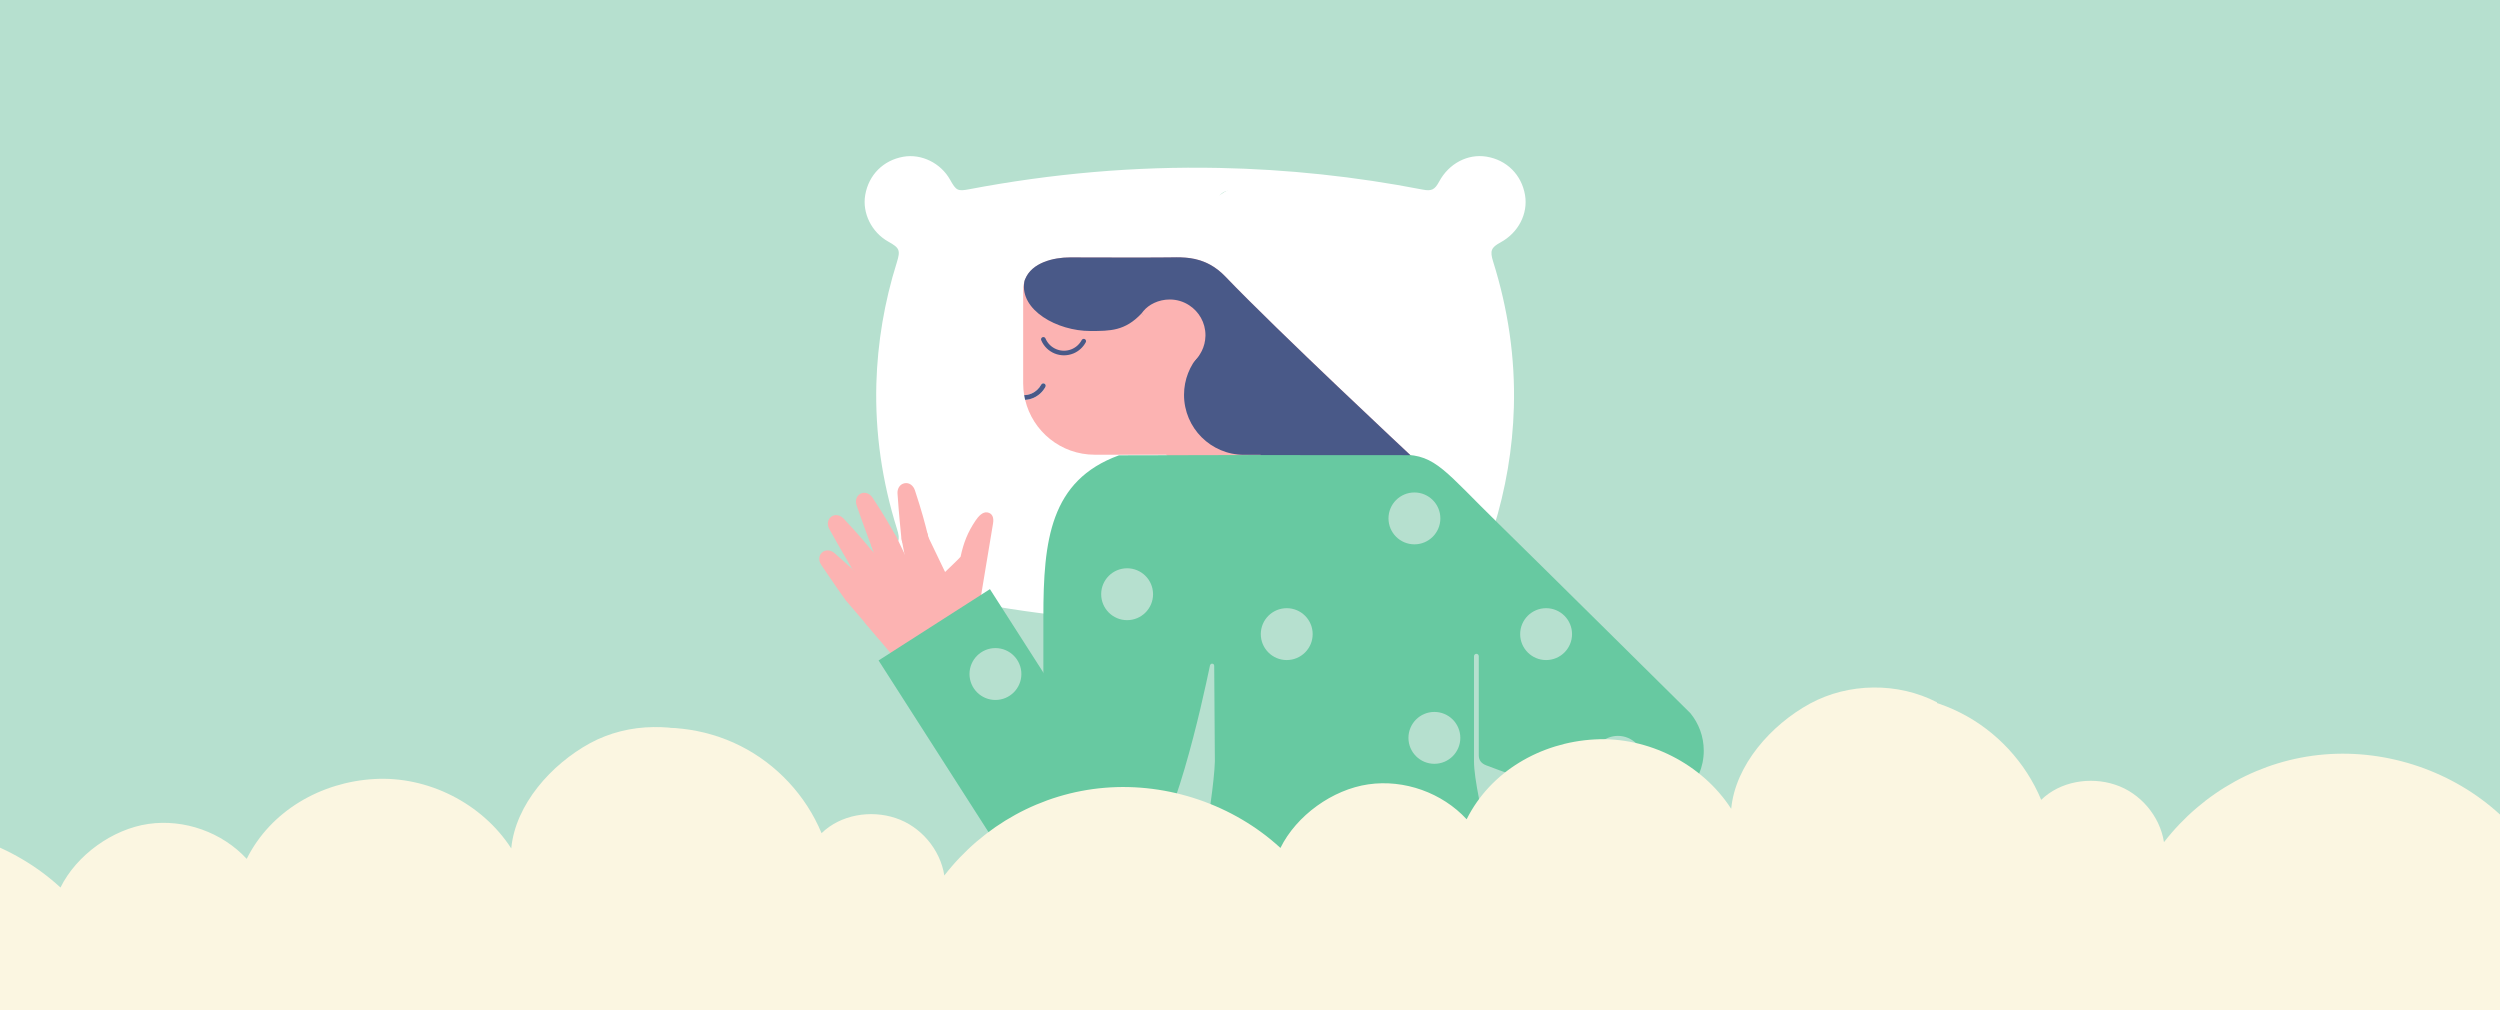 <?xml version="1.0" encoding="UTF-8"?>
<svg xmlns="http://www.w3.org/2000/svg" width="1200" height="485" viewBox="0 0 1200 485" fill="none">
  <rect x="0" y="0" width="1200" height="485" fill="#333333" stroke="none"/>
  <g clip-path="url(#clip0_8576_2)">
    <rect width="1200" height="485" fill="#B6E0CF"></rect>
    <circle cx="489.15" cy="212.53" r="5.255" fill="#FEE668"></circle>
    <path d="M573.829 299.209C537.255 299.145 500.767 295.653 464.845 288.778C459.981 287.851 458.709 288.437 456.343 292.824C451.782 301.234 442.769 305.918 433.896 304.496C424.137 302.928 416.982 295.841 415.308 286.088C413.788 277.226 418.444 268.056 426.755 263.525C431.657 260.85 432.27 259.391 430.535 253.844C423.438 231.155 420.009 207.938 420.65 184.168C421.226 164.457 424.517 144.92 430.43 126.109C432.298 120.102 431.837 119.022 426.397 115.991C418.372 111.522 413.784 102.25 415.315 93.541C416.992 83.918 423.99 76.916 433.613 75.235C442.326 73.712 451.588 78.276 456.064 86.304C458.961 91.496 459.698 91.888 465.234 90.834C504.858 83.308 544.833 79.769 585.163 80.608C617.961 81.269 650.643 84.745 682.846 90.998C687.179 91.84 688.665 91.107 690.823 87.112C695.483 78.474 704.482 73.736 713.468 75.181C723.207 76.752 730.359 83.863 732.015 93.626C733.536 102.595 728.814 111.713 720.248 116.356C715.748 118.794 715.08 120.379 716.699 125.54C723.858 148.331 727.325 171.658 726.657 195.543C726.08 215.258 722.789 234.799 716.877 253.616C715.015 259.595 715.469 260.618 720.967 263.699C728.998 268.195 733.542 277.423 732.019 286.16C730.314 295.913 723.132 303 713.389 304.527C704.625 305.89 695.568 301.268 691.106 293.124C688.488 288.352 687.462 287.83 682.461 288.781C646.654 295.634 610.285 299.125 573.829 299.209ZM573.921 288.938C603.145 288.171 632.184 286.116 661.033 281.602C664.974 280.985 667.108 278.374 666.508 275.194C665.908 272.013 663.055 270.36 659.179 270.871C650.718 271.99 642.264 273.149 633.783 274.079C596.289 278.188 558.473 278.446 520.927 274.849C516.758 274.451 513.939 276.257 513.55 279.622C513.162 282.986 515.463 285.417 519.734 285.696C537.797 286.825 555.861 287.864 573.921 288.938ZM601.484 118.732C606.472 112.477 610.968 106.801 615.502 101.173C617.093 99.193 618.072 97.141 616.865 94.605C615.611 91.959 613.364 91.329 610.658 91.352C604.181 91.417 597.704 91.352 591.227 91.383C587.137 91.403 584.727 93.398 584.641 96.708C584.553 100.117 587.072 102.264 591.299 102.308C594.173 102.339 597.046 102.308 600.584 102.308C595.441 108.731 590.828 114.488 586.223 120.249C584.693 122.161 583.704 124.486 585.33 126.477C586.537 127.956 588.695 129.426 590.498 129.514C597.53 129.855 604.593 129.715 611.633 129.623C615.103 129.579 617.4 127.254 617.387 124.169C617.373 121.084 615.075 118.855 611.592 118.749C608.534 118.661 605.466 118.732 601.484 118.732Z" fill="white"></path>
    <path d="M573.919 288.94C555.852 287.866 537.785 286.826 519.739 285.688C515.468 285.418 513.167 282.981 513.555 279.613C513.944 276.245 516.763 274.452 520.932 274.841C558.476 278.437 596.29 278.178 633.781 274.07C642.262 273.14 650.716 271.981 659.177 270.863C663.053 270.351 665.896 271.964 666.506 275.185C667.116 278.406 664.972 280.98 661.031 281.594C632.182 286.117 603.143 288.173 573.919 288.94Z" fill="white"></path>
    <ellipse cx="605.022" cy="115.305" rx="31.191" ry="27.782" fill="white"></ellipse>
    <path d="M501.823 185.684C502.126 185.126 501.905 184.429 501.346 184.138C500.788 183.836 500.089 184.057 499.799 184.615C498.763 186.544 497.087 188.09 495.063 188.939C493.934 189.415 492.759 189.648 491.595 189.683C491.292 187.834 491.118 185.951 491.118 184.01C491.118 184.01 491.118 153.337 491.118 139.389C491.118 127.278 504.046 123.559 513.599 123.559C526.097 123.559 548.136 123.698 560.622 123.559C568.081 123.477 578.414 122.571 588.188 132.764C613.451 159.125 677.683 219.112 677.683 219.112C666.245 236.28 631.359 234.362 609.518 235.78L609.506 235.791C608.878 235.826 608.249 235.861 607.621 235.884C607.609 235.884 607.609 235.873 607.609 235.873C606.76 235.908 605.899 235.919 605.038 235.919C602.187 235.919 599.371 235.757 596.578 235.408C596.45 235.396 596.322 235.385 596.206 235.361C596.147 235.35 596.089 235.35 596.031 235.338C593.576 235.013 591.156 234.559 588.793 233.978C578.949 231.549 569.5 226.714 560.598 218.996C560.564 218.961 559.784 218.264 559.761 218.264H559.249H525.445C509.236 218.264 495.656 207.024 492.072 191.926C493.375 191.844 494.702 191.565 495.97 191.031C498.46 189.985 500.543 188.09 501.823 185.684Z" fill="#FCB3B2"></path>
    <path d="M495.054 188.937C497.079 188.088 498.755 186.543 499.79 184.613C500.093 184.055 500.78 183.846 501.338 184.137C501.897 184.439 502.106 185.125 501.815 185.682C500.535 188.077 498.452 189.983 495.95 191.041C494.67 191.575 493.356 191.866 492.052 191.936C491.878 191.192 491.715 190.436 491.587 189.669C492.75 189.646 493.926 189.413 495.054 188.937Z" fill="#495988"></path>
    <path d="M500.808 162.889C503.112 168.352 509.419 170.909 514.888 168.607C517.157 167.654 519.031 165.934 520.194 163.76" stroke="#495988" stroke-width="2.213" stroke-linecap="round" stroke-linejoin="round"></path>
    <path d="M537.068 218.577V218.554C537.068 218.554 672.224 218.252 673.166 218.252C689.213 218.252 693.739 226.411 719.363 251.436C737.934 269.603 807.857 338.842 811.371 342.317C815.386 347.222 817.806 353.499 817.806 360.333C817.806 376.059 805.041 388.81 789.297 388.81C771.307 388.81 726.438 372.305 713.417 367.377C711.124 366.505 709.821 364.971 709.821 362.623C709.821 350.709 709.821 314.98 709.821 314.98C709.821 314.352 709.309 313.829 708.669 313.829C708.041 313.829 707.517 314.34 707.517 314.98C707.517 314.98 707.517 352.825 707.517 365.436C707.517 381.952 722.979 436.041 722.979 436.041H572.623C572.623 436.041 584.009 376.245 583.113 362.286C583.078 361.681 582.868 329.555 582.822 319.757C582.822 319.42 582.752 318.757 582.124 318.594C581.367 318.397 581.03 318.932 580.832 319.234C577.047 337.322 563.043 402.063 547.72 414.513C543.112 421.312 536.207 388.81 521.731 388.81H500.82C485.076 388.81 500.82 383.103 500.82 367.377V296.066C500.82 259.348 504.056 230.611 537.068 218.577Z" fill="#67C9A1"></path>
    <path d="M513.597 123.557C526.094 123.557 548.134 123.696 560.619 123.557C565.635 123.499 571.965 123.092 578.551 125.928C578.726 125.998 578.9 126.091 579.075 126.172C579.296 126.277 579.517 126.37 579.738 126.474C580.157 126.683 580.576 126.904 580.995 127.137C581.018 127.148 581.03 127.16 581.053 127.16C583.438 128.497 585.824 130.298 588.186 132.762C613.448 159.124 677.006 218.483 677.006 218.483C674.819 218.506 605.163 218.436 605.163 218.436L605.094 218.32H597.169C581.251 218.32 568.334 205.43 568.334 189.518C568.334 182.172 571.115 175.477 575.654 170.386L547.866 150.523C539.988 158.88 532.925 158.88 523.325 158.88C507.511 158.88 489.475 148.93 491.651 135.331C491.744 134.715 491.872 134.413 492.07 133.983C495.258 126.067 505.603 123.557 513.597 123.557Z" fill="#495988"></path>
    <path d="M548.797 149.349C551.333 146.245 556.034 143.758 561.469 143.758C564.913 143.758 568.113 144.769 570.801 146.524C575.514 149.581 578.621 154.87 578.621 160.902C578.621 161.053 578.609 161.204 578.609 161.355C578.481 166.446 576.119 170.979 572.465 174.036L547.854 150.557L548.797 149.349Z" fill="#FCB3B2"></path>
    <path d="M476.661 251.259C474.844 262.223 474.638 263.4 473.642 269.41C473.629 269.495 473.61 269.583 473.594 269.668L473.589 269.694L470.435 288.755C470.298 289.581 470 290.373 469.557 291.084C469.114 291.795 468.535 292.412 467.853 292.9C467.172 293.387 466.401 293.736 465.585 293.925C464.769 294.115 463.923 294.142 463.096 294.004C459.613 293.437 452.668 278.408 453.243 274.933C453.243 274.933 461.007 267.532 461.073 267.251C462.496 260.528 464.499 255.462 468.279 249.859C469.601 247.903 471.622 245.564 473.928 245.956C476.235 246.348 477.161 248.286 476.661 251.259Z" fill="#FCB3B2"></path>
    <path d="M430.803 236.917C430.639 234.574 431.893 232.386 434.203 231.955C436.513 231.524 438.423 233.124 439.165 235.355C442.468 245.332 444.12 251.718 445.239 256.278C446.081 259.701 443.655 263.36 440.193 264.007C436.731 264.654 433.03 262.066 432.685 258.558C432.225 253.897 431.532 247.368 430.803 236.917Z" fill="#FCB3B2"></path>
    <path d="M438.051 252.222C438.875 252.069 439.721 252.079 440.54 252.252C441.36 252.425 442.138 252.758 442.829 253.231C443.52 253.705 444.111 254.31 444.568 255.012C445.025 255.714 445.34 256.5 445.493 257.323L445.504 257.314L450.991 286.675C451.302 288.339 450.94 290.058 449.984 291.454C449.028 292.85 447.556 293.809 445.893 294.12C444.229 294.431 442.51 294.068 441.114 293.112C439.718 292.156 438.759 290.684 438.448 289.021L432.951 259.665C432.797 258.841 432.807 257.995 432.98 257.176C433.153 256.356 433.486 255.578 433.959 254.887C434.433 254.196 435.038 253.605 435.74 253.148C436.442 252.691 437.228 252.376 438.051 252.222Z" fill="#FCB3B2"></path>
    <path d="M411.171 242.588C410.398 240.373 411.051 237.929 413.167 236.914C415.284 235.899 417.543 236.957 418.843 238.912C424.626 247.683 427.861 253.431 430.13 257.55C431.829 260.635 430.427 264.789 427.258 266.32C424.088 267.851 419.841 266.305 418.594 263.004C416.943 258.619 414.584 252.494 411.171 242.588Z" fill="#FCB3B2"></path>
    <path d="M421.797 254.799C423.323 254.068 425.077 253.974 426.673 254.536C428.269 255.098 429.576 256.271 430.308 257.797L430.318 257.787L443.225 284.727C443.956 286.252 444.051 288.006 443.489 289.601C442.927 291.197 441.755 292.504 440.23 293.235C437.042 294.763 429.548 293.218 428.025 290.041L418.615 263.007C417.072 259.828 418.611 256.311 421.797 254.799Z" fill="#FCB3B2"></path>
    <path d="M398.057 253.913C396.92 251.856 397.138 249.342 399.043 247.98C400.948 246.617 403.372 247.268 404.978 248.968C412.189 256.606 416.358 261.7 419.315 265.375C421.523 268.123 420.867 272.461 417.999 274.51C415.131 276.559 410.687 275.772 408.895 272.74C406.51 268.706 403.127 263.081 398.057 253.913Z" fill="#FCB3B2"></path>
    <path d="M410.812 264.135C411.493 263.648 412.265 263.3 413.081 263.111C413.897 262.922 414.743 262.896 415.569 263.034C416.395 263.171 417.187 263.471 417.897 263.914C418.608 264.358 419.225 264.937 419.712 265.619L437.078 289.922L437.065 289.933C437.552 290.615 437.9 291.386 438.089 292.202C438.278 293.018 438.304 293.864 438.167 294.69C438.029 295.517 437.73 296.308 437.287 297.019C436.843 297.73 436.264 298.346 435.583 298.833C434.901 299.32 434.13 299.668 433.314 299.857C432.498 300.047 431.652 300.073 430.826 299.936C429.999 299.798 429.208 299.499 428.497 299.055C427.786 298.612 427.17 298.033 426.683 297.351L409.319 273.046C408.83 272.364 408.482 271.591 408.292 270.774C408.103 269.956 408.077 269.109 408.216 268.281C408.354 267.453 408.655 266.661 409.101 265.949C409.546 265.238 410.128 264.621 410.812 264.135Z" fill="#FCB3B2"></path>
    <path d="M394.18 271.132C392.878 269.175 392.858 266.663 394.654 265.125C396.45 263.587 398.896 264.028 400.663 265.579C408.513 272.555 412.518 276.049 415.773 279.442C418.215 281.985 417.861 286.777 415.186 289.069C412.511 291.361 407.994 290.978 405.929 288.131C403.208 284.316 400.033 279.813 394.18 271.132Z" fill="#FCB3B2"></path>
    <path d="M402.731 274.586C405.406 272.295 414.996 279.097 417.288 281.772L417.298 281.763L431.171 297.956L431.161 297.965C432.261 299.25 432.807 300.92 432.677 302.607C432.546 304.294 431.751 305.86 430.466 306.961C429.182 308.061 427.512 308.607 425.825 308.476C424.138 308.346 422.572 307.551 421.471 306.266L407.598 290.073C405.302 287.401 400.056 276.878 402.731 274.586Z" fill="#FCB3B2"></path>
    <path d="M444.658 255.869L458.311 284.279L469.212 292.04L464.087 296.3L434.914 322.3L414.812 298.482L423.88 289.74L438.88 266.203L444.658 255.869Z" fill="#FCB3B2"></path>
    <path d="M421.717 317.016L475.169 282.789L554.197 406.207L550.112 414.837C546.372 422.739 539.467 428.692 531.101 431.229L523.18 433.631C509.909 437.655 495.581 432.369 488.103 420.69L421.717 317.016Z" fill="#67C9A1"></path>
    <path d="M584.083 403.192L691.795 407.262L678.926 803.451L564.002 803.451L584.083 403.192Z" fill="#67C9A1"></path>
    <path d="M708.033 401.504L602.83 426.413L690.415 804.025L797.674 804.025L708.033 401.504Z" fill="#67C9A1"></path>
    <path d="M682.756 801.414V492.084L706.698 469.1" stroke="#E5E5E5" stroke-width="1.106" stroke-linecap="round"></path>
    <circle cx="688.503" cy="354.177" r="12.45" fill="#B6E0CF"></circle>
    <circle cx="617.633" cy="304.379" r="12.45" fill="#B6E0CF"></circle>
    <circle cx="742.131" cy="304.379" r="12.45" fill="#B6E0CF"></circle>
    <circle cx="776.606" cy="365.672" r="12.45" fill="#B6E0CF"></circle>
    <circle cx="541.017" cy="285.225" r="12.45" fill="#B6E0CF"></circle>
    <circle cx="678.924" cy="248.833" r="12.45" fill="#B6E0CF"></circle>
    <circle cx="512.289" cy="402.061" r="12.45" fill="#B6E0CF"></circle>
    <circle cx="477.81" cy="323.532" r="12.45" fill="#B6E0CF"></circle>
    <path d="M298.574 351.682C317.432 346.958 338.004 349.261 355.444 358.06C372.824 366.799 386.893 381.916 394.342 399.926C403.446 391.069 417.811 388.648 429.871 392.663C441.93 396.619 451.33 407.721 453.28 420.239C472.02 396.088 499.805 380.676 530.249 378.137C560.753 375.598 592.084 386.286 614.608 407.012C622.293 391.423 639.614 378.963 656.816 376.483C674.019 374.003 692.227 380.499 703.991 393.254C715.459 370.224 739.638 356.347 765.294 354.93C791.009 353.454 817.02 366.622 830.972 388.234C832.982 367.153 850.184 347.903 868.747 337.747C887.368 327.649 910.956 327.413 929.754 337.097V662.462H298.574V351.682Z" fill="#FBF6E1"></path>
    <path d="M-287 370.682C-268.142 365.958 -247.57 368.261 -230.131 377.06C-212.75 385.799 -198.681 400.916 -191.232 418.926C-182.128 410.069 -167.763 407.648 -155.704 411.663C-143.644 415.619 -134.245 426.721 -132.294 439.239C-113.554 415.088 -85.77 399.676 -55.325 397.137C-24.821 394.598 6.51 405.286 29.033 426.012C36.718 410.423 54.039 397.963 71.242 395.483C88.445 393.003 106.652 399.499 118.417 412.254C129.885 389.224 154.063 375.347 179.72 373.93C205.435 372.454 231.446 385.622 245.397 407.234C247.407 386.153 264.61 366.903 283.172 356.747C301.794 346.649 325.381 346.413 344.18 356.097V681.462H-287V370.682Z" fill="#FBF6E1"></path>
    <path d="M884 335.682C902.858 330.958 923.43 333.261 940.869 342.06C958.25 350.799 972.319 365.916 979.768 383.926C988.872 375.069 1003.24 372.648 1015.3 376.663C1027.36 380.619 1036.76 391.721 1038.71 404.239C1057.45 380.088 1085.23 364.676 1115.68 362.137C1146.18 359.598 1177.51 370.286 1200.03 391.012C1207.72 375.423 1225.04 362.963 1242.24 360.483C1259.44 358.003 1277.65 364.499 1289.42 377.254C1300.89 354.224 1325.06 340.347 1350.72 338.93C1376.44 337.454 1402.45 350.622 1416.4 372.234C1418.41 351.153 1435.61 331.903 1454.17 321.747C1472.79 311.649 1496.38 311.413 1515.18 321.097V646.462H884V335.682Z" fill="#FBF6E1"></path>
  </g>
  <defs>
    <clipPath id="clip0_8576_2">
      <rect width="1200" height="485" fill="white"></rect>
    </clipPath>
  </defs>
</svg>
